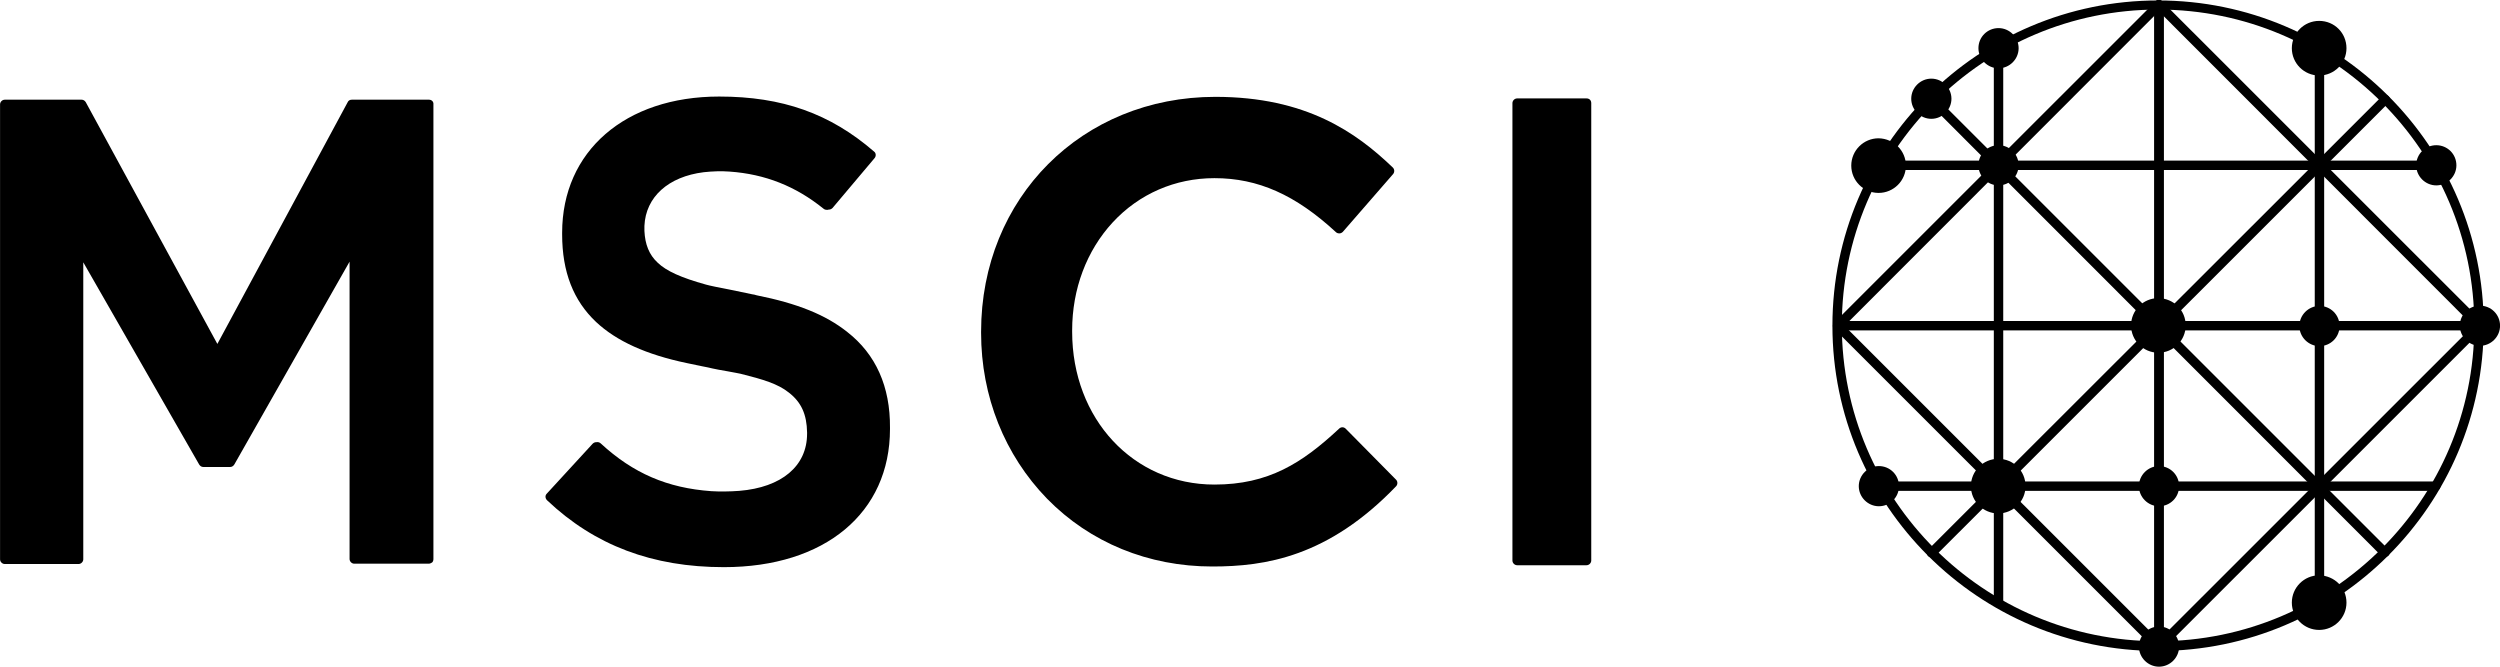 <svg width="180" height="48" viewBox="0 0 180 48" fill="none" xmlns="http://www.w3.org/2000/svg">
<g clip-path="url(#clip0_1288_495)">
<path d="M171.705 40.111C171.614 40.111 171.524 40.088 171.456 40.021L138.807 7.358C138.671 7.222 138.671 7.019 138.807 6.883C138.942 6.747 139.146 6.747 139.282 6.883L171.954 39.546C172.089 39.682 172.089 39.885 171.954 40.021C171.886 40.066 171.795 40.111 171.705 40.111Z" fill="black"/>
<path d="M139.079 40.133C138.989 40.133 138.898 40.111 138.83 40.043C138.695 39.907 138.695 39.704 138.83 39.568L171.502 6.928C171.638 6.792 171.841 6.792 171.977 6.928C172.113 7.064 172.113 7.267 171.977 7.403L139.328 40.043C139.26 40.111 139.169 40.133 139.079 40.133Z" fill="black"/>
<path d="M155.449 46.893C155.268 46.893 155.109 46.734 155.109 46.554V0.351C155.109 0.17 155.268 0.012 155.449 0.012C155.629 0.012 155.788 0.17 155.788 0.351V46.554C155.788 46.734 155.629 46.893 155.449 46.893Z" fill="black"/>
<path d="M178.556 23.791H132.318C132.137 23.791 131.979 23.633 131.979 23.452C131.979 23.271 132.137 23.113 132.318 23.113H178.533C178.714 23.113 178.872 23.271 178.872 23.452C178.872 23.633 178.737 23.791 178.556 23.791Z" fill="black"/>
<path d="M175.414 12.241H135.281C135.1 12.241 134.941 12.082 134.941 11.902C134.941 11.721 135.1 11.562 135.281 11.562H175.414C175.595 11.562 175.753 11.721 175.753 11.902C175.753 12.082 175.595 12.241 175.414 12.241Z" fill="black"/>
<path d="M175.369 35.342H135.281C135.1 35.342 134.941 35.184 134.941 35.003C134.941 34.822 135.1 34.664 135.281 34.664H175.369C175.549 34.664 175.708 34.822 175.708 35.003C175.708 35.184 175.572 35.342 175.369 35.342Z" fill="black"/>
<path d="M155.449 46.893C155.268 46.893 155.109 46.734 155.109 46.554V0.351C155.109 0.17 155.268 0.012 155.449 0.012C155.629 0.012 155.788 0.17 155.788 0.351V46.554C155.788 46.734 155.629 46.893 155.449 46.893Z" fill="black"/>
<path d="M143.894 43.727C143.713 43.727 143.555 43.569 143.555 43.388V3.402C143.555 3.221 143.713 3.062 143.894 3.062C144.075 3.062 144.233 3.221 144.233 3.402V43.388C144.233 43.592 144.075 43.727 143.894 43.727Z" fill="black"/>
<path d="M167.001 43.728C166.82 43.728 166.662 43.57 166.662 43.389V3.47C166.662 3.289 166.82 3.131 167.001 3.131C167.182 3.131 167.34 3.289 167.34 3.47V43.389C167.34 43.592 167.182 43.728 167.001 43.728Z" fill="black"/>
<path d="M178.556 23.791C178.465 23.791 178.375 23.768 178.307 23.7L155.199 0.576C155.064 0.441 155.064 0.237 155.199 0.102C155.335 -0.034 155.539 -0.034 155.674 0.102L178.782 23.203C178.918 23.339 178.918 23.542 178.782 23.678C178.714 23.746 178.646 23.791 178.556 23.791Z" fill="black"/>
<path d="M155.448 46.893C155.358 46.893 155.268 46.871 155.2 46.803L132.092 23.701C131.956 23.566 131.956 23.362 132.092 23.227C132.228 23.091 132.431 23.091 132.567 23.227L155.675 46.328C155.81 46.464 155.81 46.667 155.675 46.803C155.607 46.871 155.516 46.893 155.448 46.893Z" fill="black"/>
<path d="M155.448 46.893C155.358 46.893 155.267 46.871 155.199 46.803C155.064 46.667 155.064 46.464 155.199 46.328L178.307 23.227C178.443 23.091 178.646 23.091 178.782 23.227C178.918 23.362 178.918 23.566 178.782 23.701L155.674 46.803C155.606 46.871 155.516 46.893 155.448 46.893Z" fill="black"/>
<path d="M132.317 23.791C132.227 23.791 132.136 23.768 132.069 23.7C131.933 23.565 131.933 23.361 132.069 23.226L155.199 0.102C155.335 -0.034 155.538 -0.034 155.674 0.102C155.809 0.237 155.809 0.441 155.674 0.576L132.566 23.7C132.498 23.746 132.408 23.791 132.317 23.791Z" fill="black"/>
<path d="M155.38 46.869C142.447 46.869 131.934 36.358 131.934 23.451C131.934 10.521 142.447 0.033 155.38 0.033C168.314 0.033 178.827 10.544 178.827 23.451C178.827 36.358 168.314 46.869 155.38 46.869ZM155.38 0.689C142.832 0.689 132.612 10.906 132.612 23.428C132.612 35.974 142.832 46.168 155.38 46.168C167.929 46.168 178.149 35.974 178.149 23.428C178.149 10.883 167.929 0.689 155.38 0.689Z" fill="black"/>
<path d="M157.37 23.43C157.37 24.515 156.488 25.396 155.403 25.396C154.317 25.396 153.436 24.515 153.436 23.43C153.436 22.345 154.317 21.463 155.403 21.463C156.511 21.485 157.37 22.345 157.37 23.43Z" fill="black"/>
<path d="M156.896 35.003C156.896 35.817 156.24 36.45 155.449 36.45C154.658 36.45 154.002 35.794 154.002 35.003C154.002 34.212 154.658 33.557 155.449 33.557C156.24 33.557 156.896 34.19 156.896 35.003Z" fill="black"/>
<path d="M145.341 11.902C145.341 12.693 144.686 13.348 143.894 13.348C143.103 13.348 142.447 12.693 142.447 11.902C142.447 11.088 143.103 10.455 143.894 10.455C144.686 10.455 145.341 11.088 145.341 11.902Z" fill="black"/>
<path d="M145.839 35.002C145.839 36.087 144.957 36.968 143.871 36.968C142.786 36.968 141.904 36.087 141.904 35.002C141.904 33.917 142.786 33.035 143.871 33.035C144.979 33.035 145.839 33.917 145.839 35.002Z" fill="black"/>
<path d="M180.004 23.453C180.004 24.244 179.348 24.899 178.556 24.899C177.765 24.899 177.109 24.244 177.109 23.453C177.109 22.639 177.765 22.006 178.556 22.006C179.348 22.006 180.004 22.639 180.004 23.453Z" fill="black"/>
<path d="M156.896 46.554C156.896 47.345 156.24 48.001 155.449 48.001C154.658 48.001 154.002 47.345 154.002 46.554C154.002 45.763 154.658 45.107 155.449 45.107C156.24 45.107 156.896 45.763 156.896 46.554Z" fill="black"/>
<path d="M168.946 43.389C168.946 44.474 168.064 45.355 166.979 45.355C165.894 45.355 165.012 44.474 165.012 43.389C165.012 42.303 165.894 41.422 166.979 41.422C168.087 41.444 168.946 42.303 168.946 43.389Z" fill="black"/>
<path d="M136.726 35.003C136.726 35.817 136.07 36.45 135.279 36.45C134.488 36.45 133.832 35.794 133.832 35.003C133.832 34.212 134.488 33.557 135.279 33.557C136.07 33.557 136.726 34.19 136.726 35.003Z" fill="black"/>
<path d="M168.946 3.47C168.946 4.556 168.064 5.437 166.979 5.437C165.894 5.437 165.012 4.556 165.012 3.47C165.012 2.385 165.894 1.504 166.979 1.504C168.087 1.504 168.946 2.385 168.946 3.47Z" fill="black"/>
<path d="M137.225 11.924C137.225 13.009 136.343 13.89 135.258 13.89C134.173 13.89 133.291 13.009 133.291 11.924C133.291 10.839 134.173 9.957 135.258 9.957C136.366 9.98 137.225 10.861 137.225 11.924Z" fill="black"/>
<path d="M176.861 11.902C176.861 12.693 176.205 13.348 175.414 13.348C174.622 13.348 173.967 12.693 173.967 11.902C173.967 11.088 174.622 10.455 175.414 10.455C176.205 10.455 176.861 11.088 176.861 11.902Z" fill="black"/>
<path d="M168.449 23.474C168.449 24.288 167.793 24.921 167.002 24.921C166.21 24.921 165.555 24.265 165.555 23.474C165.555 22.683 166.21 22.027 167.002 22.027C167.793 22.027 168.449 22.66 168.449 23.474Z" fill="black"/>
<path d="M140.504 7.109C140.504 7.9 139.848 8.555 139.056 8.555C138.265 8.555 137.609 7.9 137.609 7.109C137.609 6.318 138.265 5.662 139.056 5.662C139.848 5.662 140.504 6.318 140.504 7.109Z" fill="black"/>
<path d="M30.889 7.178H25.327C25.192 7.178 25.078 7.246 25.033 7.359L15.65 24.763L6.176 7.359C6.109 7.246 5.996 7.178 5.882 7.178H0.343C0.162 7.178 0.004 7.336 0.004 7.517V40.27C0.004 40.45 0.162 40.609 0.343 40.609H5.656C5.837 40.609 5.996 40.45 5.996 40.27V18.886L14.339 33.443C14.407 33.556 14.52 33.623 14.633 33.623H16.577C16.69 33.623 16.803 33.556 16.871 33.443L25.169 18.84V40.247C25.169 40.428 25.327 40.586 25.508 40.586H30.867C30.957 40.586 31.047 40.541 31.115 40.496C31.183 40.428 31.206 40.337 31.206 40.247V7.517C31.228 7.313 31.07 7.178 30.889 7.178L30.889 7.178Z" fill="black"/>
<path d="M114.231 7.086H109.234C109.053 7.086 108.895 7.244 108.895 7.425V40.358C108.895 40.539 109.053 40.697 109.234 40.697H114.231C114.411 40.697 114.57 40.539 114.57 40.358V7.425C114.57 7.222 114.434 7.086 114.231 7.086Z" fill="black"/>
<path d="M100.506 34.527L96.889 30.865C96.753 30.73 96.55 30.73 96.414 30.865C93.746 33.352 91.327 34.889 87.438 34.889C81.604 34.889 77.195 30.165 77.195 23.881V23.79C77.195 20.806 78.235 18.049 80.112 16.014C82.011 13.957 84.612 12.827 87.438 12.827C90.581 12.827 93.271 14.025 96.188 16.715C96.256 16.783 96.346 16.805 96.437 16.805C96.527 16.805 96.618 16.76 96.685 16.692L100.303 12.533C100.416 12.398 100.416 12.194 100.28 12.059C97.658 9.55 94.063 6.973 87.506 6.973C77.896 6.973 70.639 14.251 70.639 23.88V23.97C70.639 28.536 72.335 32.763 75.387 35.905C78.484 39.07 82.69 40.788 87.28 40.788C91.078 40.788 95.623 40.109 100.529 35.001C100.642 34.865 100.642 34.662 100.507 34.526L100.506 34.527Z" fill="black"/>
<path d="M61.005 23.904C59.445 22.661 57.41 21.847 54.47 21.259C54.448 21.259 54.38 21.237 54.312 21.214C54.267 21.214 54.222 21.192 54.176 21.192C53.883 21.124 53.227 20.988 52.548 20.853C51.825 20.717 51.056 20.559 50.83 20.491C49.044 19.994 47.981 19.519 47.348 18.909C46.738 18.344 46.444 17.598 46.398 16.626V16.535V16.264C46.489 14.184 48.117 12.715 50.672 12.399C51.305 12.331 51.915 12.308 52.526 12.354C55.103 12.534 57.297 13.416 59.286 15.021C59.377 15.111 59.557 15.134 59.671 15.089H59.693C59.784 15.089 59.874 15.043 59.942 14.976L62.972 11.382C63.085 11.246 63.085 11.02 62.926 10.907C59.761 8.172 56.324 6.951 51.779 6.951C45.019 6.951 40.474 10.884 40.474 16.761V16.874C40.474 19.587 41.288 21.644 42.916 23.181C44.386 24.56 46.534 25.532 49.451 26.142C49.632 26.187 50.084 26.277 50.536 26.368C50.852 26.436 51.147 26.481 51.282 26.526C51.486 26.571 51.938 26.662 52.367 26.73C52.774 26.797 53.181 26.888 53.317 26.91C54.945 27.317 56.008 27.634 56.799 28.267C57.703 28.967 58.088 29.849 58.11 31.137V31.228C58.11 33.556 56.279 35.093 53.227 35.342C52.887 35.364 52.526 35.387 52.164 35.387C51.847 35.387 51.531 35.387 51.214 35.364C48.049 35.138 45.584 34.076 43.255 31.928C43.165 31.838 43.029 31.816 42.939 31.838H42.916C42.826 31.838 42.735 31.883 42.668 31.951L39.367 35.545C39.231 35.681 39.254 35.884 39.389 36.02C42.826 39.275 46.986 40.835 52.119 40.835C59.399 40.835 64.079 36.924 64.079 30.889V30.799C64.102 27.837 63.062 25.509 61.005 23.904L61.005 23.904Z" fill="black"/>
<path d="M145.341 3.47C145.341 4.261 144.686 4.917 143.894 4.917C143.103 4.917 142.447 4.261 142.447 3.47C142.447 2.656 143.103 2.023 143.894 2.023C144.686 2.023 145.341 2.679 145.341 3.47Z" fill="black"/>
</g>
<defs>
<clipPath id="clip0_1288_495">
<rect width="180" height="48" fill="white"/>
</clipPath>
</defs>
</svg>
